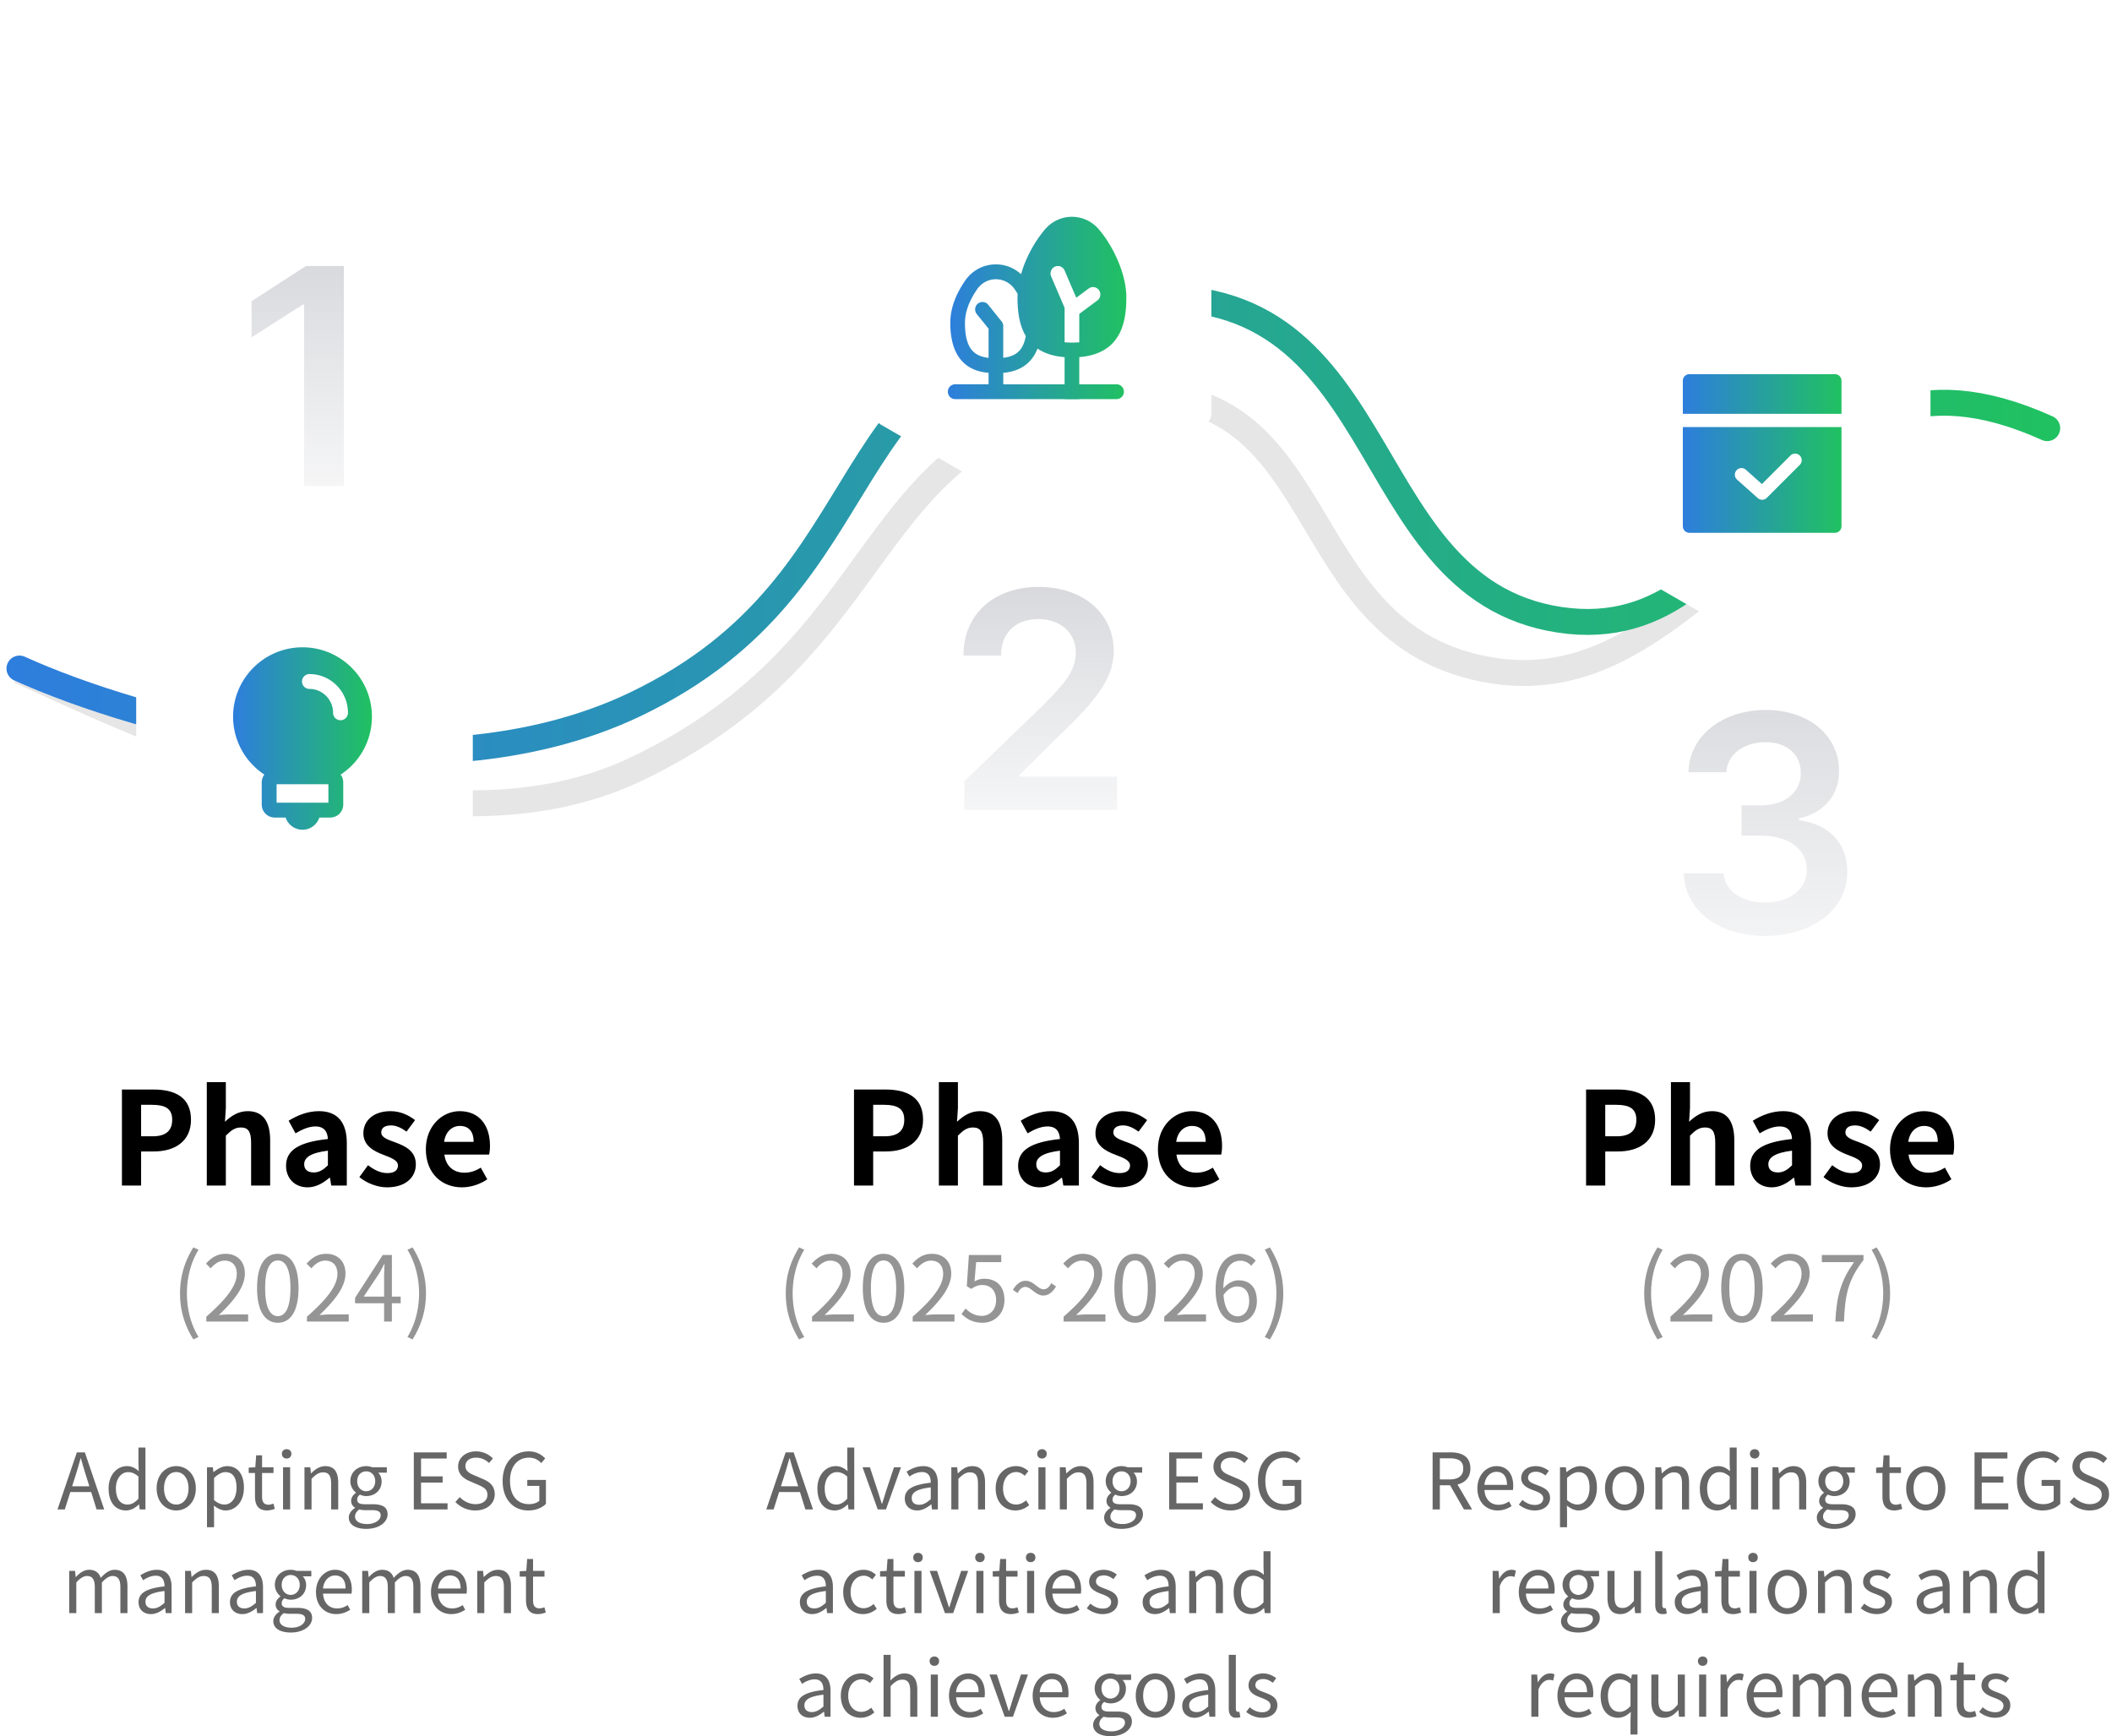 <svg width="326" height="268" viewBox="0 0 326 268" fill="none" xmlns="http://www.w3.org/2000/svg">
    <g clip-path="url(#2d3a6ibkea)">
        <g opacity=".1" filter="url(#hvj8739q3b)">
            <path d="M3 103.536c18.261 8.222 62.852 30.543 95.129 15.219 40.346-19.154 34.159-51.314 71.54-57.201 37.381-5.887 27.843 36.997 60.97 41.982 23.879 3.594 36.707-21.579 57.361-29.035" stroke="#000" stroke-width="4"/>
        </g>
        <path d="M3 103.195c18.263 8.275 62.729 20.968 95.009 5.546 40.349-19.278 28.103-54.93 73.093-62.06 44.991-7.13 36.482 43.97 69.613 48.988 33.131 5.017 34.291-48.064 75.285-29.578" stroke="url(#tm6q81py9c)" stroke-width="4" stroke-linecap="round"/>
        <path d="M53.078 41.063V75h-6.14V47.016h-.188l-7.922 5.062V46.5l8.39-5.438h5.86z" fill="url(#9hz1ghpu1d)"/>
        <g filter="url(#pf7et8cjfe)">
            <path d="M46 84.577a2 2 0 0 1 2 0l23.98 13.846a2 2 0 0 1 1 1.732v27.69c0 .715-.38 1.375-1 1.732L48 143.423a2.001 2.001 0 0 1-2 0l-23.98-13.846a1.999 1.999 0 0 1-1-1.732v-27.69a2 2 0 0 1 1-1.732L46 84.577z" fill="#fff"/>
        </g>
        <g clip-path="url(#sfj4rts15f)">
            <path d="M57.409 110.621c0-5.902-4.806-10.703-10.714-10.703s-10.715 4.801-10.715 10.703c0 3.684 1.88 7.01 4.83 8.948-.253.336-.41.749-.41 1.2v3.425c0 1.105.9 2.003 2.005 2.003h1.684a2.742 2.742 0 0 0 2.602 1.884 2.742 2.742 0 0 0 2.602-1.884h1.684a2.006 2.006 0 0 0 2.005-2.003v-3.425c0-.451-.153-.86-.406-1.196a10.664 10.664 0 0 0 4.83-8.952h.003zm-6.715 13.282h-7.998v-2.847h7.994v2.847h.004zm1.867-12.728a1.146 1.146 0 0 1-1.148-1.147c0-2.033-1.638-3.685-3.65-3.685a1.146 1.146 0 1 1 0-2.293c3.279 0 5.946 2.683 5.946 5.978 0 .635-.513 1.147-1.148 1.147z" fill="url(#jacp5cokag)"/>
        </g>
        <path d="M148.852 125v-4.406l12-11.578c3.421-3.422 5.203-5.438 5.203-8.297 0-3.164-2.508-5.156-5.813-5.156-3.492 0-5.742 2.18-5.719 5.625h-5.812c-.023-6.422 4.805-10.594 11.578-10.594 6.938 0 11.602 4.148 11.625 9.844-.023 3.82-1.852 6.914-8.531 13.218l-6.047 6v.235h15.094V125h-23.578z" fill="url(#833a6wr7ch)"/>
        <g filter="url(#t20wpc60ni)">
            <path d="M160 20.577a2 2 0 0 1 2 0l23.981 13.846a2 2 0 0 1 1 1.732v27.69a2 2 0 0 1-1 1.732L162 79.423a2 2 0 0 1-2 0l-23.981-13.846a2 2 0 0 1-1-1.732v-27.69a2 2 0 0 1 1-1.732L160 20.577z" fill="#fff"/>
        </g>
        <g clip-path="url(#1h8p80t2mj)">
            <path d="M172.348 59.32h-5.756v-4.198c6.481-.512 7.266-5.446 7.266-9.209s-2.159-8.113-4.299-10.574a5.43 5.43 0 0 0-4.099-1.874c-1.57 0-3.064.683-4.098 1.874-1.487 1.713-2.986 4.278-3.759 6.99a5.689 5.689 0 0 0-3.88-1.518h-.004c-1.902 0-3.623.908-4.729 2.492-1.528 2.206-2.306 4.404-2.306 6.54 0 6.45 3.676 7.526 5.91 7.706v1.77h-5.155c-.627 0-1.132.512-1.132 1.145 0 .634.505 1.145 1.132 1.145h16.889v.023h2.264v-.023h5.756c.627 0 1.132-.511 1.132-1.145 0-.633-.505-1.145-1.132-1.145zm-9.507-18.162a1.124 1.124 0 0 1 1.487.596l1.8 4.205 1.918-1.424a1.124 1.124 0 0 1 1.581.245c.37.511.26 1.225-.242 1.599l-2.793 2.076v4.38a13.503 13.503 0 0 1-2.264 0V47.52l-2.076-4.854a1.146 1.146 0 0 1 .589-1.504v-.004zm-12.066 7.323 1.819 2.26v4.499c-2.275-.256-3.645-1.47-3.645-5.396 0-1.656.637-3.412 1.894-5.217.676-.965 1.721-1.523 2.876-1.523 1.162 0 2.223.565 2.902 1.542.163.233.314.473.457.706a9.685 9.685 0 0 0-.019.565c0 1.927.208 4.163 1.28 5.953-.385 2.11-1.397 3.118-3.484 3.362v-4.9c0-.263-.091-.519-.253-.721l-2.072-2.576a1.124 1.124 0 0 0-1.593-.164 1.151 1.151 0 0 0-.162 1.61zm4.084 10.842v-1.77c1.653-.142 4.144-.79 5.287-3.748 1.027.702 2.386 1.183 4.182 1.324v4.198h-9.469v-.004z" fill="url(#ol33fsn0bk)"/>
        </g>
        <path d="M272.477 144.469c-7.243 0-12.422-3.938-12.563-9.657h6.141c.164 2.719 2.883 4.524 6.422 4.5 3.726.024 6.421-2.039 6.421-5.062 0-3.047-2.625-5.227-7.031-5.25h-3.047v-4.688h3.047c3.61 0 6.117-2.015 6.094-4.968.023-2.86-2.133-4.782-5.438-4.782-3.187 0-5.929 1.782-6.046 4.641h-5.86c.141-5.695 5.321-9.609 11.953-9.609 6.891 0 11.344 4.218 11.297 9.422.047 3.796-2.484 6.539-6.187 7.312v.281c4.781.633 7.5 3.703 7.453 7.969.047 5.742-5.321 9.891-12.656 9.891z" fill="url(#crfeyhqtnl)"/>
        <g filter="url(#he8bhpmlbm)">
            <path d="M271 40.577a2 2 0 0 1 2 0l23.981 13.846a2 2 0 0 1 1 1.732v27.69a2 2 0 0 1-1 1.732L273 99.423a2 2 0 0 1-2 0l-23.981-13.846a2 2 0 0 1-1-1.732v-27.69a2 2 0 0 1 1-1.732L271 40.577z" fill="#fff"/>
        </g>
        <g clip-path="url(#s53r9kgwcn)">
            <path d="M284.246 63.878v-5.102a1.02 1.02 0 0 0-1.021-1.02h-22.449c-.564 0-1.02.456-1.02 1.02v5.102h24.49z" fill="url(#5o6ml09kko)"/>
            <path d="M259.756 65.92v15.306c0 .565.456 1.02 1.02 1.02h22.449a1.02 1.02 0 0 0 1.021-1.02V65.92h-24.49zm18.068 5.823-5.102 5.102a1.02 1.02 0 0 1-1.402.04l-3.173-2.832a1.022 1.022 0 1 1 1.361-1.524l2.455 2.194 4.422-4.422a1.02 1.02 0 0 1 1.442 1.442h-.003z" fill="url(#j6pc3p3aep)"/>
        </g>
    </g>
    <path d="M18.82 183v-14.82h4.86c3.28 0 5.8 1.16 5.8 4.66 0 3.38-2.54 4.9-5.72 4.9h-1.98V183h-2.96zm2.96-7.6h1.78c2.04 0 3.02-.86 3.02-2.56 0-1.72-1.08-2.3-3.12-2.3h-1.68v4.86zm10.14 7.6v-15.96h2.94v4.02l-.14 2.1c.9-.84 2-1.64 3.52-1.64 2.42 0 3.46 1.68 3.46 4.5V183h-2.94v-6.62c0-1.74-.48-2.34-1.58-2.34-.92 0-1.5.44-2.32 1.26v7.7h-2.94zm15.553.28c-2 0-3.32-1.42-3.32-3.32 0-2.4 1.94-3.66 6.46-4.14-.06-1.1-.54-1.94-1.92-1.94-1.04 0-2.04.46-3.08 1.06l-1.06-1.94c1.32-.82 2.92-1.48 4.68-1.48 2.84 0 4.3 1.7 4.3 4.94V183h-2.4l-.2-1.2h-.08c-.98.84-2.1 1.48-3.38 1.48zm.96-2.3c.84 0 1.46-.4 2.18-1.1v-2.26c-2.74.34-3.66 1.1-3.66 2.1 0 .88.62 1.26 1.48 1.26zm11.296 2.3c-1.5 0-3.14-.66-4.26-1.58l1.34-1.84c1 .78 1.96 1.22 3 1.22 1.12 0 1.62-.48 1.62-1.18 0-.84-1.16-1.22-2.34-1.68-1.42-.54-3-1.4-3-3.28 0-2 1.62-3.42 4.18-3.42 1.62 0 2.88.68 3.8 1.38l-1.32 1.78c-.8-.58-1.58-.96-2.4-.96-1.02 0-1.5.44-1.5 1.08 0 .82 1.04 1.12 2.22 1.56 1.48.56 3.12 1.3 3.12 3.38 0 1.96-1.54 3.54-4.46 3.54zm11.583 0c-3.14 0-5.58-2.18-5.58-5.88 0-3.62 2.56-5.88 5.22-5.88 3.08 0 4.68 2.26 4.68 5.34 0 .56-.06 1.1-.14 1.36h-6.9c.24 1.84 1.44 2.8 3.1 2.8.92 0 1.72-.28 2.52-.78l1 1.8c-1.1.76-2.52 1.24-3.9 1.24zm-2.76-7.02h4.56c0-1.5-.68-2.46-2.12-2.46-1.18 0-2.22.84-2.44 2.46z" fill="#000"/>
    <path d="M29.846 206.758c-1.288-2.1-2.058-4.354-2.058-7.112 0-2.744.77-5.012 2.058-7.098l.798.364c-1.218 2.002-1.792 4.354-1.792 6.734s.574 4.746 1.792 6.734l-.798.378zm2-2.758v-.756c3.22-2.814 4.704-4.858 4.704-6.622 0-1.176-.615-2.03-1.89-2.03-.84 0-1.567.518-2.127 1.19l-.742-.728c.84-.91 1.722-1.512 3.024-1.512 1.834 0 2.982 1.204 2.982 3.038 0 2.044-1.61 4.13-4.018 6.412.531-.042 1.161-.098 1.68-.098H38.3V204h-6.453zm11.042.182c-1.96 0-3.206-1.778-3.206-5.348s1.246-5.292 3.206-5.292c1.946 0 3.192 1.736 3.192 5.292 0 3.57-1.246 5.348-3.192 5.348zm0-1.022c1.162 0 1.946-1.302 1.946-4.326 0-2.996-.784-4.27-1.946-4.27-1.176 0-1.96 1.274-1.96 4.27 0 3.024.784 4.326 1.96 4.326zm4.49.84v-.756c3.22-2.814 4.704-4.858 4.704-6.622 0-1.176-.616-2.03-1.89-2.03-.84 0-1.568.518-2.128 1.19l-.742-.728c.84-.91 1.722-1.512 3.024-1.512 1.834 0 2.982 1.204 2.982 3.038 0 2.044-1.61 4.13-4.018 6.412.532-.042 1.162-.098 1.68-.098h2.842V204h-6.454zm8.76-3.85h3.15V197c0-.504.041-1.33.07-1.862H59.3a26.85 26.85 0 0 1-.826 1.512l-2.338 3.5zm3.15 3.85v-2.828h-4.48v-.84l4.27-6.608h1.413v6.426h1.358v1.022h-1.358V204h-1.204zm4.391 2.758-.784-.378c1.204-1.988 1.792-4.354 1.792-6.734s-.588-4.732-1.792-6.734l.784-.364c1.302 2.086 2.072 4.354 2.072 7.098 0 2.758-.77 5.012-2.072 7.112z" fill="#959595"/>
    <path d="m11.562 228.08-.432 1.344h2.664l-.42-1.344c-.324-.996-.6-1.956-.888-2.976h-.048a71.772 71.772 0 0 1-.876 2.976zM8.874 233l2.988-8.808h1.236L16.086 233H14.91l-.84-2.688h-3.216L10.002 233H8.874zm10.577.156c-1.632 0-2.688-1.236-2.688-3.408 0-2.112 1.332-3.432 2.82-3.432.768 0 1.26.288 1.836.768l-.048-1.128v-2.508h1.08V233h-.888l-.096-.768h-.036c-.516.504-1.2.924-1.98.924zm.24-.912c.6 0 1.128-.3 1.68-.9v-3.42c-.564-.492-1.056-.684-1.596-.684-1.056 0-1.884 1.008-1.884 2.496 0 1.572.648 2.508 1.8 2.508zm7.513.912c-1.596 0-3.024-1.248-3.024-3.408 0-2.172 1.428-3.432 3.024-3.432s3.024 1.26 3.024 3.432c0 2.16-1.428 3.408-3.024 3.408zm0-.912c1.128 0 1.896-.996 1.896-2.496s-.768-2.52-1.896-2.52-1.884 1.02-1.884 2.52.756 2.496 1.884 2.496zm4.746 3.504v-9.264h.9l.096.744h.036c.588-.48 1.32-.912 2.076-.912 1.68 0 2.592 1.32 2.592 3.324 0 2.232-1.332 3.516-2.832 3.516-.588 0-1.212-.276-1.8-.756l.024 1.14v2.208H31.95zm2.688-3.504c1.08 0 1.872-.972 1.872-2.592 0-1.44-.48-2.412-1.716-2.412-.552 0-1.116.312-1.752.9v3.42c.588.504 1.164.684 1.596.684zm6.583.912c-1.392 0-1.86-.876-1.86-2.172v-3.612h-.972v-.828l1.02-.06.132-1.836h.912v1.836h1.764v.888h-1.764v3.636c0 .804.252 1.26 1.008 1.26.227 0 .528-.084.744-.168l.215.816c-.372.12-.803.24-1.2.24zm2.47-.156v-6.516h1.093V233h-1.092zm.553-7.86c-.432 0-.732-.288-.732-.732 0-.42.3-.708.732-.708s.732.288.732.708c0 .444-.3.732-.732.732zm2.753 7.86v-6.516h.9l.096.936h.036c.624-.612 1.296-1.104 2.184-1.104 1.368 0 1.992.888 1.992 2.556V233h-1.092v-3.984c0-1.224-.372-1.74-1.236-1.74-.672 0-1.128.336-1.788.996V233h-1.092zm9.532 3c-1.597 0-2.689-.624-2.689-1.752 0-.552.348-1.08.96-1.476v-.048c-.347-.204-.6-.552-.6-1.068 0-.54.396-.972.732-1.212v-.048c-.431-.348-.852-.972-.852-1.752 0-1.428 1.129-2.328 2.449-2.328.36 0 .683.084.911.168h2.269v.84h-1.333c.313.3.529.78.529 1.344 0 1.392-1.056 2.268-2.377 2.268-.323 0-.684-.084-.971-.228-.24.204-.42.42-.42.78 0 .42.264.708 1.14.708h1.271c1.512 0 2.28.48 2.28 1.548 0 1.212-1.284 2.256-3.3 2.256zm0-5.808c.743 0 1.391-.6 1.391-1.548 0-.948-.623-1.524-1.392-1.524-.767 0-1.392.564-1.392 1.524 0 .948.636 1.548 1.392 1.548zm.155 5.064c1.248 0 2.077-.66 2.077-1.344 0-.6-.469-.804-1.333-.804h-1.127c-.24 0-.553-.036-.84-.108-.468.336-.66.72-.66 1.104 0 .696.707 1.152 1.883 1.152zm7.19-2.256v-8.808h5.076v.948h-3.96v2.76h3.336v.948H64.99v3.204h4.092V233h-5.208zm9.502.156a4.203 4.203 0 0 1-3.084-1.308l.672-.756c.624.66 1.513 1.092 2.424 1.092 1.152 0 1.849-.576 1.849-1.44 0-.9-.636-1.188-1.465-1.56l-1.272-.552c-.816-.348-1.787-.972-1.787-2.256 0-1.356 1.175-2.34 2.772-2.34 1.043 0 1.968.444 2.591 1.092l-.587.708c-.54-.504-1.189-.828-2.005-.828-.995 0-1.643.504-1.643 1.296 0 .852.768 1.176 1.452 1.464l1.26.54c1.02.444 1.812 1.044 1.812 2.352 0 1.392-1.152 2.496-2.989 2.496zm8.169 0c-2.304 0-3.96-1.692-3.96-4.548 0-2.844 1.704-4.572 4.032-4.572 1.224 0 2.028.552 2.532 1.092l-.6.72c-.444-.468-1.008-.84-1.908-.84-1.764 0-2.916 1.368-2.916 3.564 0 2.22 1.044 3.612 2.94 3.612.624 0 1.236-.192 1.584-.516v-2.304h-1.86v-.924h2.88v3.696c-.564.588-1.536 1.02-2.724 1.02zM10.686 249v-6.516h.9l.096.948h.036c.564-.624 1.248-1.116 2.028-1.116.996 0 1.536.48 1.8 1.248.672-.732 1.356-1.248 2.148-1.248 1.344 0 1.98.888 1.98 2.556V249h-1.092v-3.984c0-1.224-.384-1.74-1.212-1.74-.504 0-1.032.324-1.644.996V249h-1.092v-3.984c0-1.224-.384-1.74-1.212-1.74-.492 0-1.044.324-1.644.996V249h-1.092zm12.61.156c-1.093 0-1.909-.672-1.909-1.848 0-1.416 1.236-2.124 4.008-2.436 0-.84-.276-1.644-1.344-1.644-.756 0-1.44.348-1.956.696l-.432-.756c.6-.384 1.524-.852 2.568-.852 1.584 0 2.256 1.068 2.256 2.676V249h-.9l-.096-.78h-.036c-.624.516-1.356.936-2.16.936zm.311-.876c.636 0 1.152-.3 1.788-.864v-1.824c-2.196.264-2.94.804-2.94 1.644 0 .744.504 1.044 1.152 1.044zm4.962.72v-6.516h.9l.096.936h.036c.624-.612 1.296-1.104 2.184-1.104 1.368 0 1.992.888 1.992 2.556V249h-1.092v-3.984c0-1.224-.372-1.74-1.236-1.74-.672 0-1.128.336-1.788.996V249h-1.092zm8.836.156c-1.092 0-1.908-.672-1.908-1.848 0-1.416 1.236-2.124 4.008-2.436 0-.84-.276-1.644-1.344-1.644-.756 0-1.44.348-1.956.696l-.432-.756c.6-.384 1.524-.852 2.568-.852 1.584 0 2.256 1.068 2.256 2.676V249h-.9l-.096-.78h-.036c-.624.516-1.356.936-2.16.936zm.312-.876c.636 0 1.152-.3 1.788-.864v-1.824c-2.196.264-2.94.804-2.94 1.644 0 .744.504 1.044 1.152 1.044zm7.157 3.72c-1.596 0-2.688-.624-2.688-1.752 0-.552.348-1.08.96-1.476v-.048c-.348-.204-.6-.552-.6-1.068 0-.54.396-.972.732-1.212v-.048c-.432-.348-.852-.972-.852-1.752 0-1.428 1.128-2.328 2.448-2.328.36 0 .684.084.912.168h2.268v.84h-1.332c.312.3.528.78.528 1.344 0 1.392-1.056 2.268-2.376 2.268-.324 0-.684-.084-.972-.228-.24.204-.42.42-.42.78 0 .42.264.708 1.14.708h1.272c1.512 0 2.28.48 2.28 1.548 0 1.212-1.284 2.256-3.3 2.256zm0-5.808c.744 0 1.392-.6 1.392-1.548 0-.948-.624-1.524-1.392-1.524-.768 0-1.392.564-1.392 1.524 0 .948.636 1.548 1.392 1.548zm.156 5.064c1.248 0 2.076-.66 2.076-1.344 0-.6-.468-.804-1.332-.804h-1.128c-.24 0-.552-.036-.84-.108-.468.336-.66.72-.66 1.104 0 .696.708 1.152 1.884 1.152zm6.862-2.1c-1.728 0-3.12-1.26-3.12-3.408 0-2.112 1.428-3.432 2.94-3.432 1.656 0 2.592 1.2 2.592 3.06 0 .24-.024.468-.048.624h-4.392c.072 1.392.924 2.28 2.16 2.28.636 0 1.152-.192 1.632-.516l.396.72c-.576.372-1.272.672-2.16.672zm-2.04-3.948h3.492c0-1.308-.6-2.016-1.62-2.016-.924 0-1.74.744-1.872 2.016zM55.91 249v-6.516h.9l.096.948h.036c.564-.624 1.248-1.116 2.028-1.116.996 0 1.536.48 1.8 1.248.672-.732 1.356-1.248 2.148-1.248 1.344 0 1.98.888 1.98 2.556V249h-1.092v-3.984c0-1.224-.384-1.74-1.212-1.74-.504 0-1.032.324-1.644.996V249h-1.092v-3.984c0-1.224-.384-1.74-1.212-1.74-.492 0-1.044.324-1.644.996V249h-1.092zm13.737.156c-1.728 0-3.12-1.26-3.12-3.408 0-2.112 1.428-3.432 2.94-3.432 1.656 0 2.592 1.2 2.592 3.06 0 .24-.024.468-.048.624h-4.392c.072 1.392.924 2.28 2.16 2.28.636 0 1.152-.192 1.632-.516l.396.72c-.576.372-1.272.672-2.16.672zm-2.04-3.948h3.492c0-1.308-.6-2.016-1.62-2.016-.924 0-1.74.744-1.872 2.016zM73.663 249v-6.516h.9l.096.936h.036c.624-.612 1.296-1.104 2.184-1.104 1.368 0 1.992.888 1.992 2.556V249h-1.092v-3.984c0-1.224-.372-1.74-1.236-1.74-.672 0-1.128.336-1.788.996V249h-1.092zm9.388.156c-1.392 0-1.86-.876-1.86-2.172v-3.612h-.972v-.828l1.02-.06.132-1.836h.912v1.836h1.763v.888h-1.764v3.636c0 .804.252 1.26 1.008 1.26.228 0 .528-.084.744-.168l.216.816c-.371.12-.803.24-1.2.24z" fill="#666"/>
    <path d="M131.82 183v-14.82h4.86c3.28 0 5.8 1.16 5.8 4.66 0 3.38-2.54 4.9-5.72 4.9h-1.98V183h-2.96zm2.96-7.6h1.78c2.04 0 3.02-.86 3.02-2.56 0-1.72-1.08-2.3-3.12-2.3h-1.68v4.86zm10.14 7.6v-15.96h2.94v4.02l-.14 2.1c.9-.84 2-1.64 3.52-1.64 2.42 0 3.46 1.68 3.46 4.5V183h-2.94v-6.62c0-1.74-.48-2.34-1.58-2.34-.92 0-1.5.44-2.32 1.26v7.7h-2.94zm15.553.28c-2 0-3.32-1.42-3.32-3.32 0-2.4 1.94-3.66 6.46-4.14-.06-1.1-.54-1.94-1.92-1.94-1.04 0-2.04.46-3.08 1.06l-1.06-1.94c1.32-.82 2.92-1.48 4.68-1.48 2.84 0 4.3 1.7 4.3 4.94V183h-2.4l-.2-1.2h-.08c-.98.84-2.1 1.48-3.38 1.48zm.96-2.3c.84 0 1.46-.4 2.18-1.1v-2.26c-2.74.34-3.66 1.1-3.66 2.1 0 .88.62 1.26 1.48 1.26zm11.296 2.3c-1.5 0-3.14-.66-4.26-1.58l1.34-1.84c1 .78 1.96 1.22 3 1.22 1.12 0 1.62-.48 1.62-1.18 0-.84-1.16-1.22-2.34-1.68-1.42-.54-3-1.4-3-3.28 0-2 1.62-3.42 4.18-3.42 1.62 0 2.88.68 3.8 1.38l-1.32 1.78c-.8-.58-1.58-.96-2.4-.96-1.02 0-1.5.44-1.5 1.08 0 .82 1.04 1.12 2.22 1.56 1.48.56 3.12 1.3 3.12 3.38 0 1.96-1.54 3.54-4.46 3.54zm11.583 0c-3.14 0-5.58-2.18-5.58-5.88 0-3.62 2.56-5.88 5.22-5.88 3.08 0 4.68 2.26 4.68 5.34 0 .56-.06 1.1-.14 1.36h-6.9c.24 1.84 1.44 2.8 3.1 2.8.92 0 1.72-.28 2.52-.78l1 1.8c-1.1.76-2.52 1.24-3.9 1.24zm-2.76-7.02h4.56c0-1.5-.68-2.46-2.12-2.46-1.18 0-2.22.84-2.44 2.46z" fill="#000"/>
    <path d="M123.346 206.758c-1.288-2.1-2.058-4.354-2.058-7.112 0-2.744.77-5.012 2.058-7.098l.798.364c-1.218 2.002-1.792 4.354-1.792 6.734s.574 4.746 1.792 6.734l-.798.378zm2-2.758v-.756c3.22-2.814 4.704-4.858 4.704-6.622 0-1.176-.616-2.03-1.89-2.03-.84 0-1.568.518-2.128 1.19l-.742-.728c.84-.91 1.722-1.512 3.024-1.512 1.834 0 2.982 1.204 2.982 3.038 0 2.044-1.61 4.13-4.018 6.412.532-.042 1.162-.098 1.68-.098h2.842V204h-6.454zm11.042.182c-1.96 0-3.206-1.778-3.206-5.348s1.246-5.292 3.206-5.292c1.946 0 3.192 1.736 3.192 5.292 0 3.57-1.246 5.348-3.192 5.348zm0-1.022c1.162 0 1.946-1.302 1.946-4.326 0-2.996-.784-4.27-1.946-4.27-1.176 0-1.96 1.274-1.96 4.27 0 3.024.784 4.326 1.96 4.326zm4.49.84v-.756c3.22-2.814 4.704-4.858 4.704-6.622 0-1.176-.616-2.03-1.89-2.03-.84 0-1.568.518-2.128 1.19l-.742-.728c.84-.91 1.722-1.512 3.024-1.512 1.834 0 2.982 1.204 2.982 3.038 0 2.044-1.61 4.13-4.018 6.412.532-.042 1.162-.098 1.68-.098h2.842V204h-6.454zm10.803.182c-1.596 0-2.576-.672-3.262-1.358l.63-.84c.588.588 1.33 1.134 2.52 1.134 1.204 0 2.184-.924 2.184-2.422 0-1.47-.84-2.338-2.128-2.338-.686 0-1.12.21-1.708.602l-.686-.42.322-4.816h4.998v1.106h-3.878l-.252 2.968c.462-.252.91-.406 1.526-.406 1.708 0 3.094 1.008 3.094 3.262s-1.624 3.528-3.36 3.528zm9.376-4.2c-1.232 0-1.904-1.33-2.786-1.33-.448 0-.84.28-1.204.952l-.714-.504c.574-.98 1.274-1.4 1.96-1.4 1.232 0 1.89 1.316 2.772 1.316.448 0 .84-.28 1.19-.952l.728.518c-.574.98-1.274 1.4-1.946 1.4zm3.118 4.018v-.756c3.22-2.814 4.704-4.858 4.704-6.622 0-1.176-.616-2.03-1.89-2.03-.84 0-1.568.518-2.128 1.19l-.742-.728c.84-.91 1.722-1.512 3.024-1.512 1.834 0 2.982 1.204 2.982 3.038 0 2.044-1.61 4.13-4.018 6.412.532-.042 1.162-.098 1.68-.098h2.842V204h-6.454zm11.041.182c-1.96 0-3.206-1.778-3.206-5.348s1.246-5.292 3.206-5.292c1.946 0 3.192 1.736 3.192 5.292 0 3.57-1.246 5.348-3.192 5.348zm0-1.022c1.162 0 1.946-1.302 1.946-4.326 0-2.996-.784-4.27-1.946-4.27-1.176 0-1.96 1.274-1.96 4.27 0 3.024.784 4.326 1.96 4.326zm4.49.84v-.756c3.22-2.814 4.704-4.858 4.704-6.622 0-1.176-.616-2.03-1.89-2.03-.84 0-1.568.518-2.128 1.19l-.742-.728c.84-.91 1.722-1.512 3.024-1.512 1.834 0 2.982 1.204 2.982 3.038 0 2.044-1.61 4.13-4.018 6.412.532-.042 1.162-.098 1.68-.098h2.842V204h-6.454zm11.251-5.418c-.644 0-1.47.378-2.1 1.316.154 2.128.924 3.29 2.212 3.29.98 0 1.75-.938 1.75-2.338 0-1.386-.616-2.268-1.862-2.268zm.112 5.6c-1.974 0-3.43-1.694-3.43-5.082 0-4.018 1.806-5.558 3.794-5.558 1.064 0 1.834.448 2.394 1.05l-.7.798a2.17 2.17 0 0 0-1.652-.784c-1.4 0-2.59 1.078-2.646 4.27.63-.77 1.526-1.246 2.338-1.246 1.736 0 2.842 1.078 2.842 3.22 0 1.988-1.344 3.332-2.94 3.332zm4.938 2.576-.784-.378c1.204-1.988 1.792-4.354 1.792-6.734s-.588-4.732-1.792-6.734l.784-.364c1.302 2.086 2.072 4.354 2.072 7.098 0 2.758-.77 5.012-2.072 7.112z" fill="#959595"/>
    <path d="m120.97 228.08-.432 1.344h2.664l-.42-1.344c-.324-.996-.6-1.956-.888-2.976h-.048a71.772 71.772 0 0 1-.876 2.976zm-2.688 4.92 2.988-8.808h1.236l2.988 8.808h-1.176l-.84-2.688h-3.216L119.41 233h-1.128zm10.577.156c-1.632 0-2.688-1.236-2.688-3.408 0-2.112 1.332-3.432 2.82-3.432.768 0 1.26.288 1.836.768l-.048-1.128v-2.508h1.08V233h-.888l-.096-.768h-.036c-.516.504-1.2.924-1.98.924zm.24-.912c.6 0 1.128-.3 1.68-.9v-3.42c-.564-.492-1.056-.684-1.596-.684-1.056 0-1.884 1.008-1.884 2.496 0 1.572.648 2.508 1.8 2.508zm6.386.756-2.352-6.516h1.14l1.224 3.708c.204.636.408 1.308.612 1.92h.048c.204-.612.408-1.284.6-1.92l1.236-3.708h1.08L136.757 233h-1.272zm6.084.156c-1.092 0-1.908-.672-1.908-1.848 0-1.416 1.236-2.124 4.008-2.436 0-.84-.276-1.644-1.344-1.644-.756 0-1.44.348-1.956.696l-.432-.756c.6-.384 1.524-.852 2.568-.852 1.584 0 2.256 1.068 2.256 2.676V233h-.9l-.096-.78h-.036c-.624.516-1.356.936-2.16.936zm.312-.876c.636 0 1.152-.3 1.788-.864v-1.824c-2.196.264-2.94.804-2.94 1.644 0 .744.504 1.044 1.152 1.044zm4.961.72v-6.516h.9l.096.936h.036c.624-.612 1.296-1.104 2.184-1.104 1.368 0 1.992.888 1.992 2.556V233h-1.092v-3.984c0-1.224-.372-1.74-1.236-1.74-.672 0-1.128.336-1.788.996V233h-1.092zm9.904.156c-1.728 0-3.06-1.248-3.06-3.408 0-2.172 1.476-3.432 3.144-3.432.852 0 1.44.36 1.908.768l-.564.72c-.384-.336-.78-.576-1.296-.576-1.188 0-2.052 1.02-2.052 2.52s.816 2.496 2.016 2.496c.6 0 1.128-.276 1.536-.648l.48.732a3.16 3.16 0 0 1-2.112.828zm3.538-.156v-6.516h1.092V233h-1.092zm.552-7.86c-.432 0-.732-.288-.732-.732 0-.42.3-.708.732-.708s.732.288.732.708c0 .444-.3.732-.732.732zm2.752 7.86v-6.516h.9l.096.936h.036c.624-.612 1.296-1.104 2.184-1.104 1.368 0 1.992.888 1.992 2.556V233h-1.092v-3.984c0-1.224-.372-1.74-1.236-1.74-.672 0-1.128.336-1.788.996V233h-1.092zm9.532 3c-1.596 0-2.688-.624-2.688-1.752 0-.552.348-1.08.96-1.476v-.048c-.348-.204-.6-.552-.6-1.068 0-.54.396-.972.732-1.212v-.048c-.432-.348-.852-.972-.852-1.752 0-1.428 1.128-2.328 2.448-2.328.36 0 .684.084.912.168h2.268v.84h-1.332c.312.3.528.78.528 1.344 0 1.392-1.056 2.268-2.376 2.268-.324 0-.684-.084-.972-.228-.24.204-.42.42-.42.78 0 .42.264.708 1.14.708h1.272c1.512 0 2.28.48 2.28 1.548 0 1.212-1.284 2.256-3.3 2.256zm0-5.808c.744 0 1.392-.6 1.392-1.548 0-.948-.624-1.524-1.392-1.524-.768 0-1.392.564-1.392 1.524 0 .948.636 1.548 1.392 1.548zm.156 5.064c1.248 0 2.076-.66 2.076-1.344 0-.6-.468-.804-1.332-.804h-1.128c-.24 0-.552-.036-.84-.108-.468.336-.66.72-.66 1.104 0 .696.708 1.152 1.884 1.152zm7.19-2.256v-8.808h5.076v.948h-3.96v2.76h3.336v.948h-3.336v3.204h4.092V233h-5.208zm9.502.156a4.203 4.203 0 0 1-3.084-1.308l.672-.756c.624.66 1.512 1.092 2.424 1.092 1.152 0 1.848-.576 1.848-1.44 0-.9-.636-1.188-1.464-1.56l-1.272-.552c-.816-.348-1.788-.972-1.788-2.256 0-1.356 1.176-2.34 2.772-2.34 1.044 0 1.968.444 2.592 1.092l-.588.708c-.54-.504-1.188-.828-2.004-.828-.996 0-1.644.504-1.644 1.296 0 .852.768 1.176 1.452 1.464l1.26.54c1.02.444 1.812 1.044 1.812 2.352 0 1.392-1.152 2.496-2.988 2.496zm8.168 0c-2.304 0-3.96-1.692-3.96-4.548 0-2.844 1.704-4.572 4.032-4.572 1.224 0 2.028.552 2.532 1.092l-.6.72c-.444-.468-1.008-.84-1.908-.84-1.764 0-2.916 1.368-2.916 3.564 0 2.22 1.044 3.612 2.94 3.612.624 0 1.236-.192 1.584-.516v-2.304h-1.86v-.924h2.88v3.696c-.564.588-1.536 1.02-2.724 1.02zm-72.762 16c-1.092 0-1.908-.672-1.908-1.848 0-1.416 1.236-2.124 4.008-2.436 0-.84-.276-1.644-1.344-1.644-.756 0-1.44.348-1.956.696l-.432-.756c.6-.384 1.524-.852 2.568-.852 1.584 0 2.256 1.068 2.256 2.676V249h-.9l-.096-.78h-.036c-.624.516-1.356.936-2.16.936zm.312-.876c.636 0 1.152-.3 1.788-.864v-1.824c-2.196.264-2.94.804-2.94 1.644 0 .744.504 1.044 1.152 1.044zm7.529.876c-1.728 0-3.06-1.248-3.06-3.408 0-2.172 1.476-3.432 3.144-3.432.852 0 1.44.36 1.908.768l-.564.72c-.384-.336-.78-.576-1.296-.576-1.188 0-2.052 1.02-2.052 2.52s.816 2.496 2.016 2.496c.6 0 1.128-.276 1.536-.648l.48.732a3.16 3.16 0 0 1-2.112.828zm5.461 0c-1.392 0-1.86-.876-1.86-2.172v-3.612h-.972v-.828l1.02-.06.132-1.836h.912v1.836h1.764v.888h-1.764v3.636c0 .804.252 1.26 1.008 1.26.228 0 .528-.084.744-.168l.216.816c-.372.12-.804.24-1.2.24zm2.471-.156v-6.516h1.092V249h-1.092zm.552-7.86c-.432 0-.732-.288-.732-.732 0-.42.3-.708.732-.708s.732.288.732.708c0 .444-.3.732-.732.732zm4.157 7.86-2.352-6.516h1.14l1.224 3.708c.204.636.408 1.308.612 1.92h.048c.204-.612.408-1.284.6-1.92l1.236-3.708h1.08L147.128 249h-1.272zm4.853 0v-6.516h1.092V249h-1.092zm.552-7.86c-.432 0-.732-.288-.732-.732 0-.42.3-.708.732-.708s.732.288.732.708c0 .444-.3.732-.732.732zm4.805 8.016c-1.392 0-1.86-.876-1.86-2.172v-3.612h-.972v-.828l1.02-.06.132-1.836h.912v1.836h1.764v.888h-1.764v3.636c0 .804.252 1.26 1.008 1.26.228 0 .528-.084.744-.168l.216.816c-.372.12-.804.24-1.2.24zm2.472-.156v-6.516h1.092V249h-1.092zm.552-7.86c-.432 0-.732-.288-.732-.732 0-.42.3-.708.732-.708s.732.288.732.708c0 .444-.3.732-.732.732zm5.38 8.016c-1.728 0-3.12-1.26-3.12-3.408 0-2.112 1.428-3.432 2.94-3.432 1.656 0 2.592 1.2 2.592 3.06 0 .24-.024.468-.048.624h-4.392c.072 1.392.924 2.28 2.16 2.28.636 0 1.152-.192 1.632-.516l.396.72c-.576.372-1.272.672-2.16.672zm-2.04-3.948h3.492c0-1.308-.6-2.016-1.62-2.016-.924 0-1.74.744-1.872 2.016zm7.761 3.948c-.924 0-1.812-.384-2.436-.9l.54-.72c.564.456 1.152.768 1.932.768.864 0 1.284-.456 1.284-1.02 0-.672-.768-.96-1.488-1.236-.912-.336-1.908-.78-1.908-1.884 0-1.032.84-1.848 2.256-1.848.804 0 1.512.336 2.016.732l-.528.708c-.444-.336-.9-.576-1.476-.576-.828 0-1.212.432-1.212.936 0 .624.672.852 1.404 1.128.948.36 1.992.744 1.992 1.98 0 1.056-.84 1.932-2.376 1.932zm8.093 0c-1.092 0-1.908-.672-1.908-1.848 0-1.416 1.236-2.124 4.008-2.436 0-.84-.276-1.644-1.344-1.644-.756 0-1.44.348-1.956.696l-.432-.756c.6-.384 1.524-.852 2.568-.852 1.584 0 2.256 1.068 2.256 2.676V249h-.9l-.096-.78h-.036c-.624.516-1.356.936-2.16.936zm.312-.876c.636 0 1.152-.3 1.788-.864v-1.824c-2.196.264-2.94.804-2.94 1.644 0 .744.504 1.044 1.152 1.044zm4.961.72v-6.516h.9l.096.936h.036c.624-.612 1.296-1.104 2.184-1.104 1.368 0 1.992.888 1.992 2.556V249h-1.092v-3.984c0-1.224-.372-1.74-1.236-1.74-.672 0-1.128.336-1.788.996V249h-1.092zm9.556.156c-1.632 0-2.688-1.236-2.688-3.408 0-2.112 1.332-3.432 2.82-3.432.768 0 1.26.288 1.836.768l-.048-1.128v-2.508h1.08V249h-.888l-.096-.768h-.036c-.516.504-1.2.924-1.98.924zm.24-.912c.6 0 1.128-.3 1.68-.9v-3.42c-.564-.492-1.056-.684-1.596-.684-1.056 0-1.884 1.008-1.884 2.496 0 1.572.648 2.508 1.8 2.508zm-68.349 16.912c-1.092 0-1.908-.672-1.908-1.848 0-1.416 1.236-2.124 4.008-2.436 0-.84-.276-1.644-1.344-1.644-.756 0-1.44.348-1.956.696l-.432-.756c.6-.384 1.524-.852 2.568-.852 1.584 0 2.256 1.068 2.256 2.676V265h-.9l-.096-.78h-.036c-.624.516-1.356.936-2.16.936zm.312-.876c.636 0 1.152-.3 1.788-.864v-1.824c-2.196.264-2.94.804-2.94 1.644 0 .744.504 1.044 1.152 1.044zm7.53.876c-1.728 0-3.06-1.248-3.06-3.408 0-2.172 1.476-3.432 3.144-3.432.852 0 1.44.36 1.908.768l-.564.72c-.384-.336-.78-.576-1.296-.576-1.188 0-2.052 1.02-2.052 2.52s.816 2.496 2.016 2.496c.6 0 1.128-.276 1.536-.648l.48.732a3.16 3.16 0 0 1-2.112.828zm3.537-.156v-9.552h1.092v2.616l-.036 1.344c.6-.6 1.272-1.092 2.16-1.092 1.368 0 1.992.888 1.992 2.556V265h-1.092v-3.984c0-1.224-.372-1.74-1.236-1.74-.672 0-1.128.336-1.788.996V265h-1.092zm7.289 0v-6.516h1.092V265h-1.092zm.552-7.86c-.432 0-.732-.288-.732-.732 0-.42.3-.708.732-.708s.732.288.732.708c0 .444-.3.732-.732.732zm5.381 8.016c-1.728 0-3.12-1.26-3.12-3.408 0-2.112 1.428-3.432 2.94-3.432 1.656 0 2.592 1.2 2.592 3.06 0 .24-.024.468-.048.624h-4.392c.072 1.392.924 2.28 2.16 2.28.636 0 1.152-.192 1.632-.516l.396.72c-.576.372-1.272.672-2.16.672zm-2.04-3.948h3.492c0-1.308-.6-2.016-1.62-2.016-.924 0-1.74.744-1.872 2.016zm7.519 3.792-2.352-6.516h1.14l1.224 3.708c.204.636.408 1.308.612 1.92h.048c.204-.612.408-1.284.6-1.92l1.236-3.708h1.08L156.356 265h-1.272zm7.435.156c-1.728 0-3.12-1.26-3.12-3.408 0-2.112 1.428-3.432 2.94-3.432 1.656 0 2.592 1.2 2.592 3.06 0 .24-.024.468-.048.624h-4.392c.072 1.392.924 2.28 2.16 2.28.636 0 1.152-.192 1.632-.516l.396.72c-.576.372-1.272.672-2.16.672zm-2.04-3.948h3.492c0-1.308-.6-2.016-1.62-2.016-.924 0-1.74.744-1.872 2.016zM171.415 268c-1.596 0-2.688-.624-2.688-1.752 0-.552.348-1.08.96-1.476v-.048c-.348-.204-.6-.552-.6-1.068 0-.54.396-.972.732-1.212v-.048c-.432-.348-.852-.972-.852-1.752 0-1.428 1.128-2.328 2.448-2.328.36 0 .684.084.912.168h2.268v.84h-1.332c.312.3.528.78.528 1.344 0 1.392-1.056 2.268-2.376 2.268-.324 0-.684-.084-.972-.228-.24.204-.42.42-.42.78 0 .42.264.708 1.14.708h1.272c1.512 0 2.28.48 2.28 1.548 0 1.212-1.284 2.256-3.3 2.256zm0-5.808c.744 0 1.392-.6 1.392-1.548 0-.948-.624-1.524-1.392-1.524-.768 0-1.392.564-1.392 1.524 0 .948.636 1.548 1.392 1.548zm.156 5.064c1.248 0 2.076-.66 2.076-1.344 0-.6-.468-.804-1.332-.804h-1.128c-.24 0-.552-.036-.84-.108-.468.336-.66.72-.66 1.104 0 .696.708 1.152 1.884 1.152zm6.766-2.1c-1.596 0-3.024-1.248-3.024-3.408 0-2.172 1.428-3.432 3.024-3.432s3.024 1.26 3.024 3.432c0 2.16-1.428 3.408-3.024 3.408zm0-.912c1.128 0 1.896-.996 1.896-2.496s-.768-2.52-1.896-2.52-1.884 1.02-1.884 2.52.756 2.496 1.884 2.496zm6.058.912c-1.092 0-1.908-.672-1.908-1.848 0-1.416 1.236-2.124 4.008-2.436 0-.84-.276-1.644-1.344-1.644-.756 0-1.44.348-1.956.696l-.432-.756c.6-.384 1.524-.852 2.568-.852 1.584 0 2.256 1.068 2.256 2.676V265h-.9l-.096-.78h-.036c-.624.516-1.356.936-2.16.936zm.312-.876c.636 0 1.152-.3 1.788-.864v-1.824c-2.196.264-2.94.804-2.94 1.644 0 .744.504 1.044 1.152 1.044zm6.113.876c-.816 0-1.152-.528-1.152-1.452v-8.256h1.092v8.328c0 .336.144.468.312.468.06 0 .108 0 .228-.024l.156.84c-.156.06-.336.096-.636.096zm3.974 0c-.924 0-1.812-.384-2.436-.9l.54-.72c.564.456 1.152.768 1.932.768.864 0 1.284-.456 1.284-1.02 0-.672-.768-.96-1.488-1.236-.912-.336-1.908-.78-1.908-1.884 0-1.032.84-1.848 2.256-1.848.804 0 1.512.336 2.016.732l-.528.708c-.444-.336-.9-.576-1.476-.576-.828 0-1.212.432-1.212.936 0 .624.672.852 1.404 1.128.948.36 1.992.744 1.992 1.98 0 1.056-.84 1.932-2.376 1.932z" fill="#666"/>
    <path d="M244.82 183v-14.82h4.86c3.28 0 5.8 1.16 5.8 4.66 0 3.38-2.54 4.9-5.72 4.9h-1.98V183h-2.96zm2.96-7.6h1.78c2.04 0 3.02-.86 3.02-2.56 0-1.72-1.08-2.3-3.12-2.3h-1.68v4.86zm10.14 7.6v-15.96h2.94v4.02l-.14 2.1c.9-.84 2-1.64 3.52-1.64 2.42 0 3.46 1.68 3.46 4.5V183h-2.94v-6.62c0-1.74-.48-2.34-1.58-2.34-.92 0-1.5.44-2.32 1.26v7.7h-2.94zm15.553.28c-2 0-3.32-1.42-3.32-3.32 0-2.4 1.94-3.66 6.46-4.14-.06-1.1-.54-1.94-1.92-1.94-1.04 0-2.04.46-3.08 1.06l-1.06-1.94c1.32-.82 2.92-1.48 4.68-1.48 2.84 0 4.3 1.7 4.3 4.94V183h-2.4l-.2-1.2h-.08c-.98.84-2.1 1.48-3.38 1.48zm.96-2.3c.84 0 1.46-.4 2.18-1.1v-2.26c-2.74.34-3.66 1.1-3.66 2.1 0 .88.62 1.26 1.48 1.26zm11.296 2.3c-1.5 0-3.14-.66-4.26-1.58l1.34-1.84c1 .78 1.96 1.22 3 1.22 1.12 0 1.62-.48 1.62-1.18 0-.84-1.16-1.22-2.34-1.68-1.42-.54-3-1.4-3-3.28 0-2 1.62-3.42 4.18-3.42 1.62 0 2.88.68 3.8 1.38l-1.32 1.78c-.8-.58-1.58-.96-2.4-.96-1.02 0-1.5.44-1.5 1.08 0 .82 1.04 1.12 2.22 1.56 1.48.56 3.12 1.3 3.12 3.38 0 1.96-1.54 3.54-4.46 3.54zm11.583 0c-3.14 0-5.58-2.18-5.58-5.88 0-3.62 2.56-5.88 5.22-5.88 3.08 0 4.68 2.26 4.68 5.34 0 .56-.06 1.1-.14 1.36h-6.9c.24 1.84 1.44 2.8 3.1 2.8.92 0 1.72-.28 2.52-.78l1 1.8c-1.1.76-2.52 1.24-3.9 1.24zm-2.76-7.02h4.56c0-1.5-.68-2.46-2.12-2.46-1.18 0-2.22.84-2.44 2.46z" fill="#000"/>
    <path d="M255.846 206.758c-1.288-2.1-2.058-4.354-2.058-7.112 0-2.744.77-5.012 2.058-7.098l.798.364c-1.218 2.002-1.792 4.354-1.792 6.734s.574 4.746 1.792 6.734l-.798.378zm2-2.758v-.756c3.22-2.814 4.704-4.858 4.704-6.622 0-1.176-.616-2.03-1.89-2.03-.84 0-1.568.518-2.128 1.19l-.742-.728c.84-.91 1.722-1.512 3.024-1.512 1.834 0 2.982 1.204 2.982 3.038 0 2.044-1.61 4.13-4.018 6.412.532-.042 1.162-.098 1.68-.098h2.842V204h-6.454zm11.042.182c-1.96 0-3.206-1.778-3.206-5.348s1.246-5.292 3.206-5.292c1.946 0 3.192 1.736 3.192 5.292 0 3.57-1.246 5.348-3.192 5.348zm0-1.022c1.162 0 1.946-1.302 1.946-4.326 0-2.996-.784-4.27-1.946-4.27-1.176 0-1.96 1.274-1.96 4.27 0 3.024.784 4.326 1.96 4.326zm4.49.84v-.756c3.22-2.814 4.704-4.858 4.704-6.622 0-1.176-.616-2.03-1.89-2.03-.84 0-1.568.518-2.128 1.19l-.742-.728c.84-.91 1.722-1.512 3.024-1.512 1.834 0 2.982 1.204 2.982 3.038 0 2.044-1.61 4.13-4.018 6.412.532-.042 1.162-.098 1.68-.098h2.842V204h-6.454zm9.921 0c.168-3.892.882-6.37 2.884-9.17h-4.97v-1.106h6.426v.784c-2.408 3.08-2.856 5.474-3.01 9.492h-1.33zm6.38 2.758-.784-.378c1.204-1.988 1.792-4.354 1.792-6.734s-.588-4.732-1.792-6.734l.784-.364c1.302 2.086 2.072 4.354 2.072 7.098 0 2.758-.77 5.012-2.072 7.112z" fill="#959595"/>
    <path d="M221.132 233v-8.808h2.76c1.788 0 3.072.648 3.072 2.484 0 1.368-.792 2.184-1.992 2.472l2.256 3.852h-1.26l-2.136-3.732h-1.584V233h-1.116zm1.116-4.632h1.476c1.38 0 2.136-.552 2.136-1.692 0-1.164-.756-1.572-2.136-1.572h-1.476v3.264zm8.916 4.788c-1.728 0-3.12-1.26-3.12-3.408 0-2.112 1.428-3.432 2.94-3.432 1.656 0 2.592 1.2 2.592 3.06 0 .24-.024.468-.048.624h-4.392c.072 1.392.924 2.28 2.16 2.28.636 0 1.152-.192 1.632-.516l.396.72c-.576.372-1.272.672-2.16.672zm-2.04-3.948h3.492c0-1.308-.6-2.016-1.62-2.016-.924 0-1.74.744-1.872 2.016zm7.76 3.948c-.924 0-1.812-.384-2.436-.9l.54-.72c.564.456 1.152.768 1.932.768.864 0 1.284-.456 1.284-1.02 0-.672-.768-.96-1.488-1.236-.912-.336-1.908-.78-1.908-1.884 0-1.032.84-1.848 2.256-1.848.804 0 1.512.336 2.016.732l-.528.708c-.444-.336-.9-.576-1.476-.576-.828 0-1.212.432-1.212.936 0 .624.672.852 1.404 1.128.948.36 1.992.744 1.992 1.98 0 1.056-.84 1.932-2.376 1.932zm3.909 2.592v-9.264h.9l.096.744h.036c.588-.48 1.32-.912 2.076-.912 1.68 0 2.592 1.32 2.592 3.324 0 2.232-1.332 3.516-2.832 3.516-.588 0-1.212-.276-1.8-.756l.024 1.14v2.208h-1.092zm2.688-3.504c1.08 0 1.872-.972 1.872-2.592 0-1.44-.48-2.412-1.716-2.412-.552 0-1.116.312-1.752.9v3.42c.588.504 1.164.684 1.596.684zm7.286.912c-1.596 0-3.024-1.248-3.024-3.408 0-2.172 1.428-3.432 3.024-3.432s3.024 1.26 3.024 3.432c0 2.16-1.428 3.408-3.024 3.408zm0-.912c1.128 0 1.896-.996 1.896-2.496s-.768-2.52-1.896-2.52-1.884 1.02-1.884 2.52.756 2.496 1.884 2.496zm4.745.756v-6.516h.9l.096.936h.036c.624-.612 1.296-1.104 2.184-1.104 1.368 0 1.992.888 1.992 2.556V233h-1.092v-3.984c0-1.224-.372-1.74-1.236-1.74-.672 0-1.128.336-1.788.996V233h-1.092zm9.556.156c-1.632 0-2.688-1.236-2.688-3.408 0-2.112 1.332-3.432 2.82-3.432.768 0 1.26.288 1.836.768l-.048-1.128v-2.508h1.08V233h-.888l-.096-.768h-.036c-.516.504-1.2.924-1.98.924zm.24-.912c.6 0 1.128-.3 1.68-.9v-3.42c-.564-.492-1.056-.684-1.596-.684-1.056 0-1.884 1.008-1.884 2.496 0 1.572.648 2.508 1.8 2.508zm4.982.756v-6.516h1.092V233h-1.092zm.552-7.86c-.432 0-.732-.288-.732-.732 0-.42.3-.708.732-.708s.732.288.732.708c0 .444-.3.732-.732.732zm2.752 7.86v-6.516h.9l.096.936h.036c.624-.612 1.296-1.104 2.184-1.104 1.368 0 1.992.888 1.992 2.556V233h-1.092v-3.984c0-1.224-.372-1.74-1.236-1.74-.672 0-1.128.336-1.788.996V233h-1.092zm9.532 3c-1.596 0-2.688-.624-2.688-1.752 0-.552.348-1.08.96-1.476v-.048c-.348-.204-.6-.552-.6-1.068 0-.54.396-.972.732-1.212v-.048c-.432-.348-.852-.972-.852-1.752 0-1.428 1.128-2.328 2.448-2.328.36 0 .684.084.912.168h2.268v.84h-1.332c.312.3.528.78.528 1.344 0 1.392-1.056 2.268-2.376 2.268-.324 0-.684-.084-.972-.228-.24.204-.42.42-.42.78 0 .42.264.708 1.14.708h1.272c1.512 0 2.28.48 2.28 1.548 0 1.212-1.284 2.256-3.3 2.256zm0-5.808c.744 0 1.392-.6 1.392-1.548 0-.948-.624-1.524-1.392-1.524-.768 0-1.392.564-1.392 1.524 0 .948.636 1.548 1.392 1.548zm.156 5.064c1.248 0 2.076-.66 2.076-1.344 0-.6-.468-.804-1.332-.804h-1.128c-.24 0-.552-.036-.84-.108-.468.336-.66.72-.66 1.104 0 .696.708 1.152 1.884 1.152zm9.145-2.1c-1.392 0-1.86-.876-1.86-2.172v-3.612h-.972v-.828l1.02-.06.132-1.836h.912v1.836h1.764v.888h-1.764v3.636c0 .804.252 1.26 1.008 1.26.228 0 .528-.084.744-.168l.216.816c-.372.12-.804.24-1.2.24zm4.828 0c-1.596 0-3.024-1.248-3.024-3.408 0-2.172 1.428-3.432 3.024-3.432s3.024 1.26 3.024 3.432c0 2.16-1.428 3.408-3.024 3.408zm0-.912c1.128 0 1.896-.996 1.896-2.496s-.768-2.52-1.896-2.52-1.884 1.02-1.884 2.52.756 2.496 1.884 2.496zm7.525.756v-8.808h5.076v.948h-3.96v2.76h3.336v.948h-3.336v3.204h4.092V233h-5.208zm10.511.156c-2.304 0-3.96-1.692-3.96-4.548 0-2.844 1.704-4.572 4.032-4.572 1.224 0 2.028.552 2.532 1.092l-.6.72c-.444-.468-1.008-.84-1.908-.84-1.764 0-2.916 1.368-2.916 3.564 0 2.22 1.044 3.612 2.94 3.612.624 0 1.236-.192 1.584-.516v-2.304h-1.86v-.924h2.88v3.696c-.564.588-1.536 1.02-2.724 1.02zm7.265 0a4.203 4.203 0 0 1-3.084-1.308l.672-.756c.624.66 1.512 1.092 2.424 1.092 1.152 0 1.848-.576 1.848-1.44 0-.9-.636-1.188-1.464-1.56l-1.272-.552c-.816-.348-1.788-.972-1.788-2.256 0-1.356 1.176-2.34 2.772-2.34 1.044 0 1.968.444 2.592 1.092l-.588.708c-.54-.504-1.188-.828-2.004-.828-.996 0-1.644.504-1.644 1.296 0 .852.768 1.176 1.452 1.464l1.26.54c1.02.444 1.812 1.044 1.812 2.352 0 1.392-1.152 2.496-2.988 2.496zM230.405 249v-6.516h.9l.096 1.188h.036c.456-.828 1.116-1.356 1.848-1.356.288 0 .492.036.696.144l-.204.96a1.542 1.542 0 0 0-.636-.108c-.54 0-1.212.384-1.644 1.5V249h-1.092zm7.151.156c-1.728 0-3.12-1.26-3.12-3.408 0-2.112 1.428-3.432 2.94-3.432 1.656 0 2.592 1.2 2.592 3.06 0 .24-.024.468-.048.624h-4.392c.072 1.392.924 2.28 2.16 2.28.636 0 1.152-.192 1.632-.516l.396.72c-.576.372-1.272.672-2.16.672zm-2.04-3.948h3.492c0-1.308-.6-2.016-1.62-2.016-.924 0-1.74.744-1.872 2.016zM243.64 252c-1.596 0-2.688-.624-2.688-1.752 0-.552.348-1.08.96-1.476v-.048c-.348-.204-.6-.552-.6-1.068 0-.54.396-.972.732-1.212v-.048c-.432-.348-.852-.972-.852-1.752 0-1.428 1.128-2.328 2.448-2.328.36 0 .684.084.912.168h2.268v.84h-1.332c.312.3.528.78.528 1.344 0 1.392-1.056 2.268-2.376 2.268-.324 0-.684-.084-.972-.228-.24.204-.42.42-.42.78 0 .42.264.708 1.14.708h1.272c1.512 0 2.28.48 2.28 1.548 0 1.212-1.284 2.256-3.3 2.256zm0-5.808c.744 0 1.392-.6 1.392-1.548 0-.948-.624-1.524-1.392-1.524-.768 0-1.392.564-1.392 1.524 0 .948.636 1.548 1.392 1.548zm.156 5.064c1.248 0 2.076-.66 2.076-1.344 0-.6-.468-.804-1.332-.804h-1.128c-.24 0-.552-.036-.84-.108-.468.336-.66.72-.66 1.104 0 .696.708 1.152 1.884 1.152zm6.306-2.1c-1.368 0-1.98-.888-1.98-2.544v-4.128h1.092v3.996c0 1.212.36 1.728 1.224 1.728.672 0 1.14-.324 1.764-1.104v-4.62h1.092V249h-.912l-.084-1.02h-.036c-.612.708-1.26 1.176-2.16 1.176zm6.545 0c-.816 0-1.152-.528-1.152-1.452v-8.256h1.092v8.328c0 .336.144.468.312.468.06 0 .108 0 .228-.024l.156.84c-.156.06-.336.096-.636.096zm3.77 0c-1.092 0-1.908-.672-1.908-1.848 0-1.416 1.236-2.124 4.008-2.436 0-.84-.276-1.644-1.344-1.644-.756 0-1.44.348-1.956.696l-.432-.756c.6-.384 1.524-.852 2.568-.852 1.584 0 2.256 1.068 2.256 2.676V249h-.9l-.096-.78h-.036c-.624.516-1.356.936-2.16.936zm.312-.876c.636 0 1.152-.3 1.788-.864v-1.824c-2.196.264-2.941.804-2.941 1.644 0 .744.505 1.044 1.153 1.044zm6.837.876c-1.392 0-1.86-.876-1.86-2.172v-3.612h-.972v-.828l1.02-.06.132-1.836h.912v1.836h1.764v.888h-1.764v3.636c0 .804.252 1.26 1.008 1.26.228 0 .528-.084.744-.168l.216.816c-.372.12-.804.24-1.2.24zm2.472-.156v-6.516h1.092V249h-1.092zm.552-7.86c-.432 0-.732-.288-.732-.732 0-.42.3-.708.732-.708s.732.288.732.708c0 .444-.3.732-.732.732zm5.284 8.016c-1.596 0-3.024-1.248-3.024-3.408 0-2.172 1.428-3.432 3.024-3.432s3.024 1.26 3.024 3.432c0 2.16-1.428 3.408-3.024 3.408zm0-.912c1.128 0 1.896-.996 1.896-2.496s-.768-2.52-1.896-2.52-1.884 1.02-1.884 2.52.756 2.496 1.884 2.496zm4.746.756v-6.516h.9l.096.936h.036c.624-.612 1.296-1.104 2.184-1.104 1.368 0 1.992.888 1.992 2.556V249h-1.092v-3.984c0-1.224-.372-1.74-1.236-1.74-.672 0-1.128.336-1.788.996V249h-1.092zm9.04.156c-.924 0-1.812-.384-2.436-.9l.54-.72c.564.456 1.152.768 1.932.768.864 0 1.284-.456 1.284-1.02 0-.672-.768-.96-1.488-1.236-.912-.336-1.908-.78-1.908-1.884 0-1.032.84-1.848 2.256-1.848.804 0 1.512.336 2.016.732l-.528.708c-.444-.336-.9-.576-1.476-.576-.828 0-1.212.432-1.212.936 0 .624.672.852 1.404 1.128.948.36 1.992.744 1.992 1.98 0 1.056-.84 1.932-2.376 1.932zm8.092 0c-1.092 0-1.908-.672-1.908-1.848 0-1.416 1.236-2.124 4.008-2.436 0-.84-.276-1.644-1.344-1.644-.756 0-1.44.348-1.956.696l-.432-.756c.6-.384 1.524-.852 2.568-.852 1.584 0 2.256 1.068 2.256 2.676V249h-.9l-.096-.78h-.036c-.624.516-1.356.936-2.16.936zm.312-.876c.636 0 1.152-.3 1.788-.864v-1.824c-2.196.264-2.94.804-2.94 1.644 0 .744.504 1.044 1.152 1.044zm4.962.72v-6.516h.9l.096.936h.036c.624-.612 1.296-1.104 2.184-1.104 1.368 0 1.992.888 1.992 2.556V249h-1.092v-3.984c0-1.224-.372-1.74-1.236-1.74-.672 0-1.128.336-1.788.996V249h-1.092zm9.556.156c-1.632 0-2.688-1.236-2.688-3.408 0-2.112 1.332-3.432 2.82-3.432.768 0 1.26.288 1.836.768l-.048-1.128v-2.508h1.08V249h-.888l-.096-.768h-.036c-.516.504-1.2.924-1.98.924zm.24-.912c.6 0 1.128-.3 1.68-.9v-3.42c-.564-.492-1.056-.684-1.596-.684-1.056 0-1.884 1.008-1.884 2.496 0 1.572.648 2.508 1.8 2.508zM236.37 265v-6.516h.9l.096 1.188h.036c.456-.828 1.116-1.356 1.848-1.356.288 0 .492.036.696.144l-.204.96a1.542 1.542 0 0 0-.636-.108c-.54 0-1.212.384-1.644 1.5V265h-1.092zm7.151.156c-1.728 0-3.12-1.26-3.12-3.408 0-2.112 1.428-3.432 2.94-3.432 1.656 0 2.592 1.2 2.592 3.06 0 .24-.024.468-.048.624h-4.392c.072 1.392.924 2.28 2.16 2.28.636 0 1.152-.192 1.632-.516l.396.72c-.576.372-1.272.672-2.16.672zm-2.04-3.948h3.492c0-1.308-.6-2.016-1.62-2.016-.924 0-1.74.744-1.872 2.016zm10.197 6.54v-2.316l.048-1.188c-.528.516-1.212.912-1.968.912-1.632 0-2.688-1.236-2.688-3.408 0-2.112 1.332-3.432 2.82-3.432.756 0 1.296.276 1.86.792h.036l.108-.624h.864v9.264h-1.08zm-1.68-3.504c.6 0 1.128-.3 1.68-.9v-3.42c-.564-.492-1.056-.684-1.596-.684-1.056 0-1.884 1.008-1.884 2.496 0 1.572.648 2.508 1.8 2.508zm6.877.912c-1.368 0-1.98-.888-1.98-2.544v-4.128h1.092v3.996c0 1.212.36 1.728 1.224 1.728.672 0 1.14-.324 1.764-1.104v-4.62h1.092V265h-.912l-.084-1.02h-.036c-.612.708-1.26 1.176-2.16 1.176zm5.393-.156v-6.516h1.092V265h-1.092zm.552-7.86c-.432 0-.732-.288-.732-.732 0-.42.3-.708.732-.708s.732.288.732.708c0 .444-.3.732-.732.732zm2.753 7.86v-6.516h.9l.096 1.188h.036c.456-.828 1.116-1.356 1.848-1.356.288 0 .492.036.696.144l-.204.96a1.542 1.542 0 0 0-.636-.108c-.54 0-1.212.384-1.644 1.5V265h-1.092zm7.151.156c-1.728 0-3.12-1.26-3.12-3.408 0-2.112 1.428-3.432 2.94-3.432 1.656 0 2.592 1.2 2.592 3.06 0 .24-.024.468-.048.624h-4.392c.072 1.392.924 2.28 2.16 2.28.636 0 1.152-.192 1.632-.516l.396.72c-.576.372-1.272.672-2.16.672zm-2.04-3.948h3.492c0-1.308-.6-2.016-1.62-2.016-.924 0-1.74.744-1.872 2.016zm6.057 3.792v-6.516h.9l.096.948h.036c.564-.624 1.248-1.116 2.028-1.116.996 0 1.536.48 1.8 1.248.672-.732 1.356-1.248 2.148-1.248 1.344 0 1.98.888 1.98 2.556V265h-1.092v-3.984c0-1.224-.384-1.74-1.212-1.74-.504 0-1.032.324-1.644.996V265h-1.092v-3.984c0-1.224-.384-1.74-1.212-1.74-.492 0-1.044.324-1.644.996V265h-1.092zm13.737.156c-1.728 0-3.12-1.26-3.12-3.408 0-2.112 1.428-3.432 2.94-3.432 1.656 0 2.592 1.2 2.592 3.06 0 .24-.024.468-.048.624h-4.392c.072 1.392.924 2.28 2.16 2.28.636 0 1.152-.192 1.632-.516l.396.72c-.576.372-1.272.672-2.16.672zm-2.04-3.948h3.492c0-1.308-.6-2.016-1.62-2.016-.924 0-1.74.744-1.872 2.016zm6.057 3.792v-6.516h.9l.096.936h.036c.624-.612 1.296-1.104 2.184-1.104 1.368 0 1.992.888 1.992 2.556V265h-1.092v-3.984c0-1.224-.372-1.74-1.236-1.74-.672 0-1.128.336-1.788.996V265h-1.092zm9.388.156c-1.392 0-1.86-.876-1.86-2.172v-3.612h-.972v-.828l1.02-.06.132-1.836h.912v1.836h1.764v.888h-1.764v3.636c0 .804.252 1.26 1.008 1.26.228 0 .528-.084.744-.168l.216.816c-.372.12-.804.24-1.2.24zm4.046 0c-.924 0-1.812-.384-2.436-.9l.54-.72c.564.456 1.152.768 1.932.768.864 0 1.284-.456 1.284-1.02 0-.672-.768-.96-1.488-1.236-.912-.336-1.908-.78-1.908-1.884 0-1.032.84-1.848 2.256-1.848.804 0 1.512.336 2.016.732l-.528.708c-.444-.336-.9-.576-1.476-.576-.828 0-1.212.432-1.212.936 0 .624.672.852 1.404 1.128.948.36 1.992.744 1.992 1.98 0 1.056-.84 1.932-2.376 1.932z" fill="#666"/>
    <defs>
        <linearGradient id="tm6q81py9c" x1="-5.503" y1="116" x2="316" y2="116" gradientUnits="userSpaceOnUse">
            <stop stop-color="#2E7CE0"/>
            <stop offset="1" stop-color="#20C161"/>
        </linearGradient>
        <linearGradient id="9hz1ghpu1d" x1="47.5" y1="34" x2="47.5" y2="82" gradientUnits="userSpaceOnUse">
            <stop stop-color="#D2D3D7"/>
            <stop offset="1" stop-color="#DADBDF" stop-opacity=".13"/>
        </linearGradient>
        <linearGradient id="jacp5cokag" x1="35.398" y1="128.081" x2="57.409" y2="128.081" gradientUnits="userSpaceOnUse">
            <stop stop-color="#2E7CE0"/>
            <stop offset="1" stop-color="#20C161"/>
        </linearGradient>
        <linearGradient id="833a6wr7ch" x1="160.5" y1="84" x2="160.5" y2="132" gradientUnits="userSpaceOnUse">
            <stop stop-color="#D2D3D7"/>
            <stop offset="1" stop-color="#DADBDF" stop-opacity=".13"/>
        </linearGradient>
        <linearGradient id="ol33fsn0bk" x1="145.558" y1="61.632" x2="173.858" y2="61.632" gradientUnits="userSpaceOnUse">
            <stop stop-color="#2E7CE0"/>
            <stop offset="1" stop-color="#20C161"/>
        </linearGradient>
        <linearGradient id="crfeyhqtnl" x1="272.5" y1="97" x2="272.5" y2="157" gradientUnits="userSpaceOnUse">
            <stop stop-color="#D2D3D7"/>
            <stop offset="1" stop-color="#DADBDF" stop-opacity=".13"/>
        </linearGradient>
        <linearGradient id="5o6ml09kko" x1="259.091" y1="63.878" x2="284.246" y2="63.878" gradientUnits="userSpaceOnUse">
            <stop stop-color="#2E7CE0"/>
            <stop offset="1" stop-color="#20C161"/>
        </linearGradient>
        <linearGradient id="j6pc3p3aep" x1="259.091" y1="82.246" x2="284.246" y2="82.246" gradientUnits="userSpaceOnUse">
            <stop stop-color="#2E7CE0"/>
            <stop offset="1" stop-color="#20C161"/>
        </linearGradient>
        <clipPath id="2d3a6ibkea">
            <path fill="#fff" d="M0 0h320v160H0z"/>
        </clipPath>
        <clipPath id="sfj4rts15f">
            <path fill="#fff" transform="translate(35.98 99.918)" d="M0 0h21.429v28.163H0z"/>
        </clipPath>
        <clipPath id="1h8p80t2mj">
            <path fill="#fff" transform="translate(146.307 33.469)" d="M0 0h27.551v28.163H0z"/>
        </clipPath>
        <clipPath id="s53r9kgwcn">
            <path fill="#fff" transform="translate(259.756 57.756)" d="M0 0h24.49v24.49H0z"/>
        </clipPath>
        <filter id="hvj8739q3b" x="-9.82" y="47" width="310.5" height="91" filterUnits="userSpaceOnUse" color-interpolation-filters="sRGB">
            <feFlood flood-opacity="0" result="BackgroundImageFix"/>
            <feBlend in="SourceGraphic" in2="BackgroundImageFix" result="shape"/>
            <feGaussianBlur stdDeviation="6" result="effect1_foregroundBlur_1748_35153"/>
        </filter>
        <filter id="pf7et8cjfe" x="-18.98" y="44.309" width="131.961" height="139.383" filterUnits="userSpaceOnUse" color-interpolation-filters="sRGB">
            <feFlood flood-opacity="0" result="BackgroundImageFix"/>
            <feColorMatrix in="SourceAlpha" values="0 0 0 0 0 0 0 0 0 0 0 0 0 0 0 0 0 0 127 0" result="hardAlpha"/>
            <feOffset/>
            <feGaussianBlur stdDeviation="20"/>
            <feComposite in2="hardAlpha" operator="out"/>
            <feColorMatrix values="0 0 0 0 0 0 0 0 0 0 0 0 0 0 0 0 0 0 0.12 0"/>
            <feBlend in2="BackgroundImageFix" result="effect1_dropShadow_1748_35153"/>
            <feBlend in="SourceGraphic" in2="effect1_dropShadow_1748_35153" result="shape"/>
        </filter>
        <filter id="t20wpc60ni" x="95.019" y="-19.691" width="131.961" height="139.383" filterUnits="userSpaceOnUse" color-interpolation-filters="sRGB">
            <feFlood flood-opacity="0" result="BackgroundImageFix"/>
            <feColorMatrix in="SourceAlpha" values="0 0 0 0 0 0 0 0 0 0 0 0 0 0 0 0 0 0 127 0" result="hardAlpha"/>
            <feOffset/>
            <feGaussianBlur stdDeviation="20"/>
            <feComposite in2="hardAlpha" operator="out"/>
            <feColorMatrix values="0 0 0 0 0 0 0 0 0 0 0 0 0 0 0 0 0 0 0.12 0"/>
            <feBlend in2="BackgroundImageFix" result="effect1_dropShadow_1748_35153"/>
            <feBlend in="SourceGraphic" in2="effect1_dropShadow_1748_35153" result="shape"/>
        </filter>
        <filter id="he8bhpmlbm" x="206.02" y=".309" width="131.961" height="139.383" filterUnits="userSpaceOnUse" color-interpolation-filters="sRGB">
            <feFlood flood-opacity="0" result="BackgroundImageFix"/>
            <feColorMatrix in="SourceAlpha" values="0 0 0 0 0 0 0 0 0 0 0 0 0 0 0 0 0 0 127 0" result="hardAlpha"/>
            <feOffset/>
            <feGaussianBlur stdDeviation="20"/>
            <feComposite in2="hardAlpha" operator="out"/>
            <feColorMatrix values="0 0 0 0 0 0 0 0 0 0 0 0 0 0 0 0 0 0 0.12 0"/>
            <feBlend in2="BackgroundImageFix" result="effect1_dropShadow_1748_35153"/>
            <feBlend in="SourceGraphic" in2="effect1_dropShadow_1748_35153" result="shape"/>
        </filter>
    </defs>
</svg>
